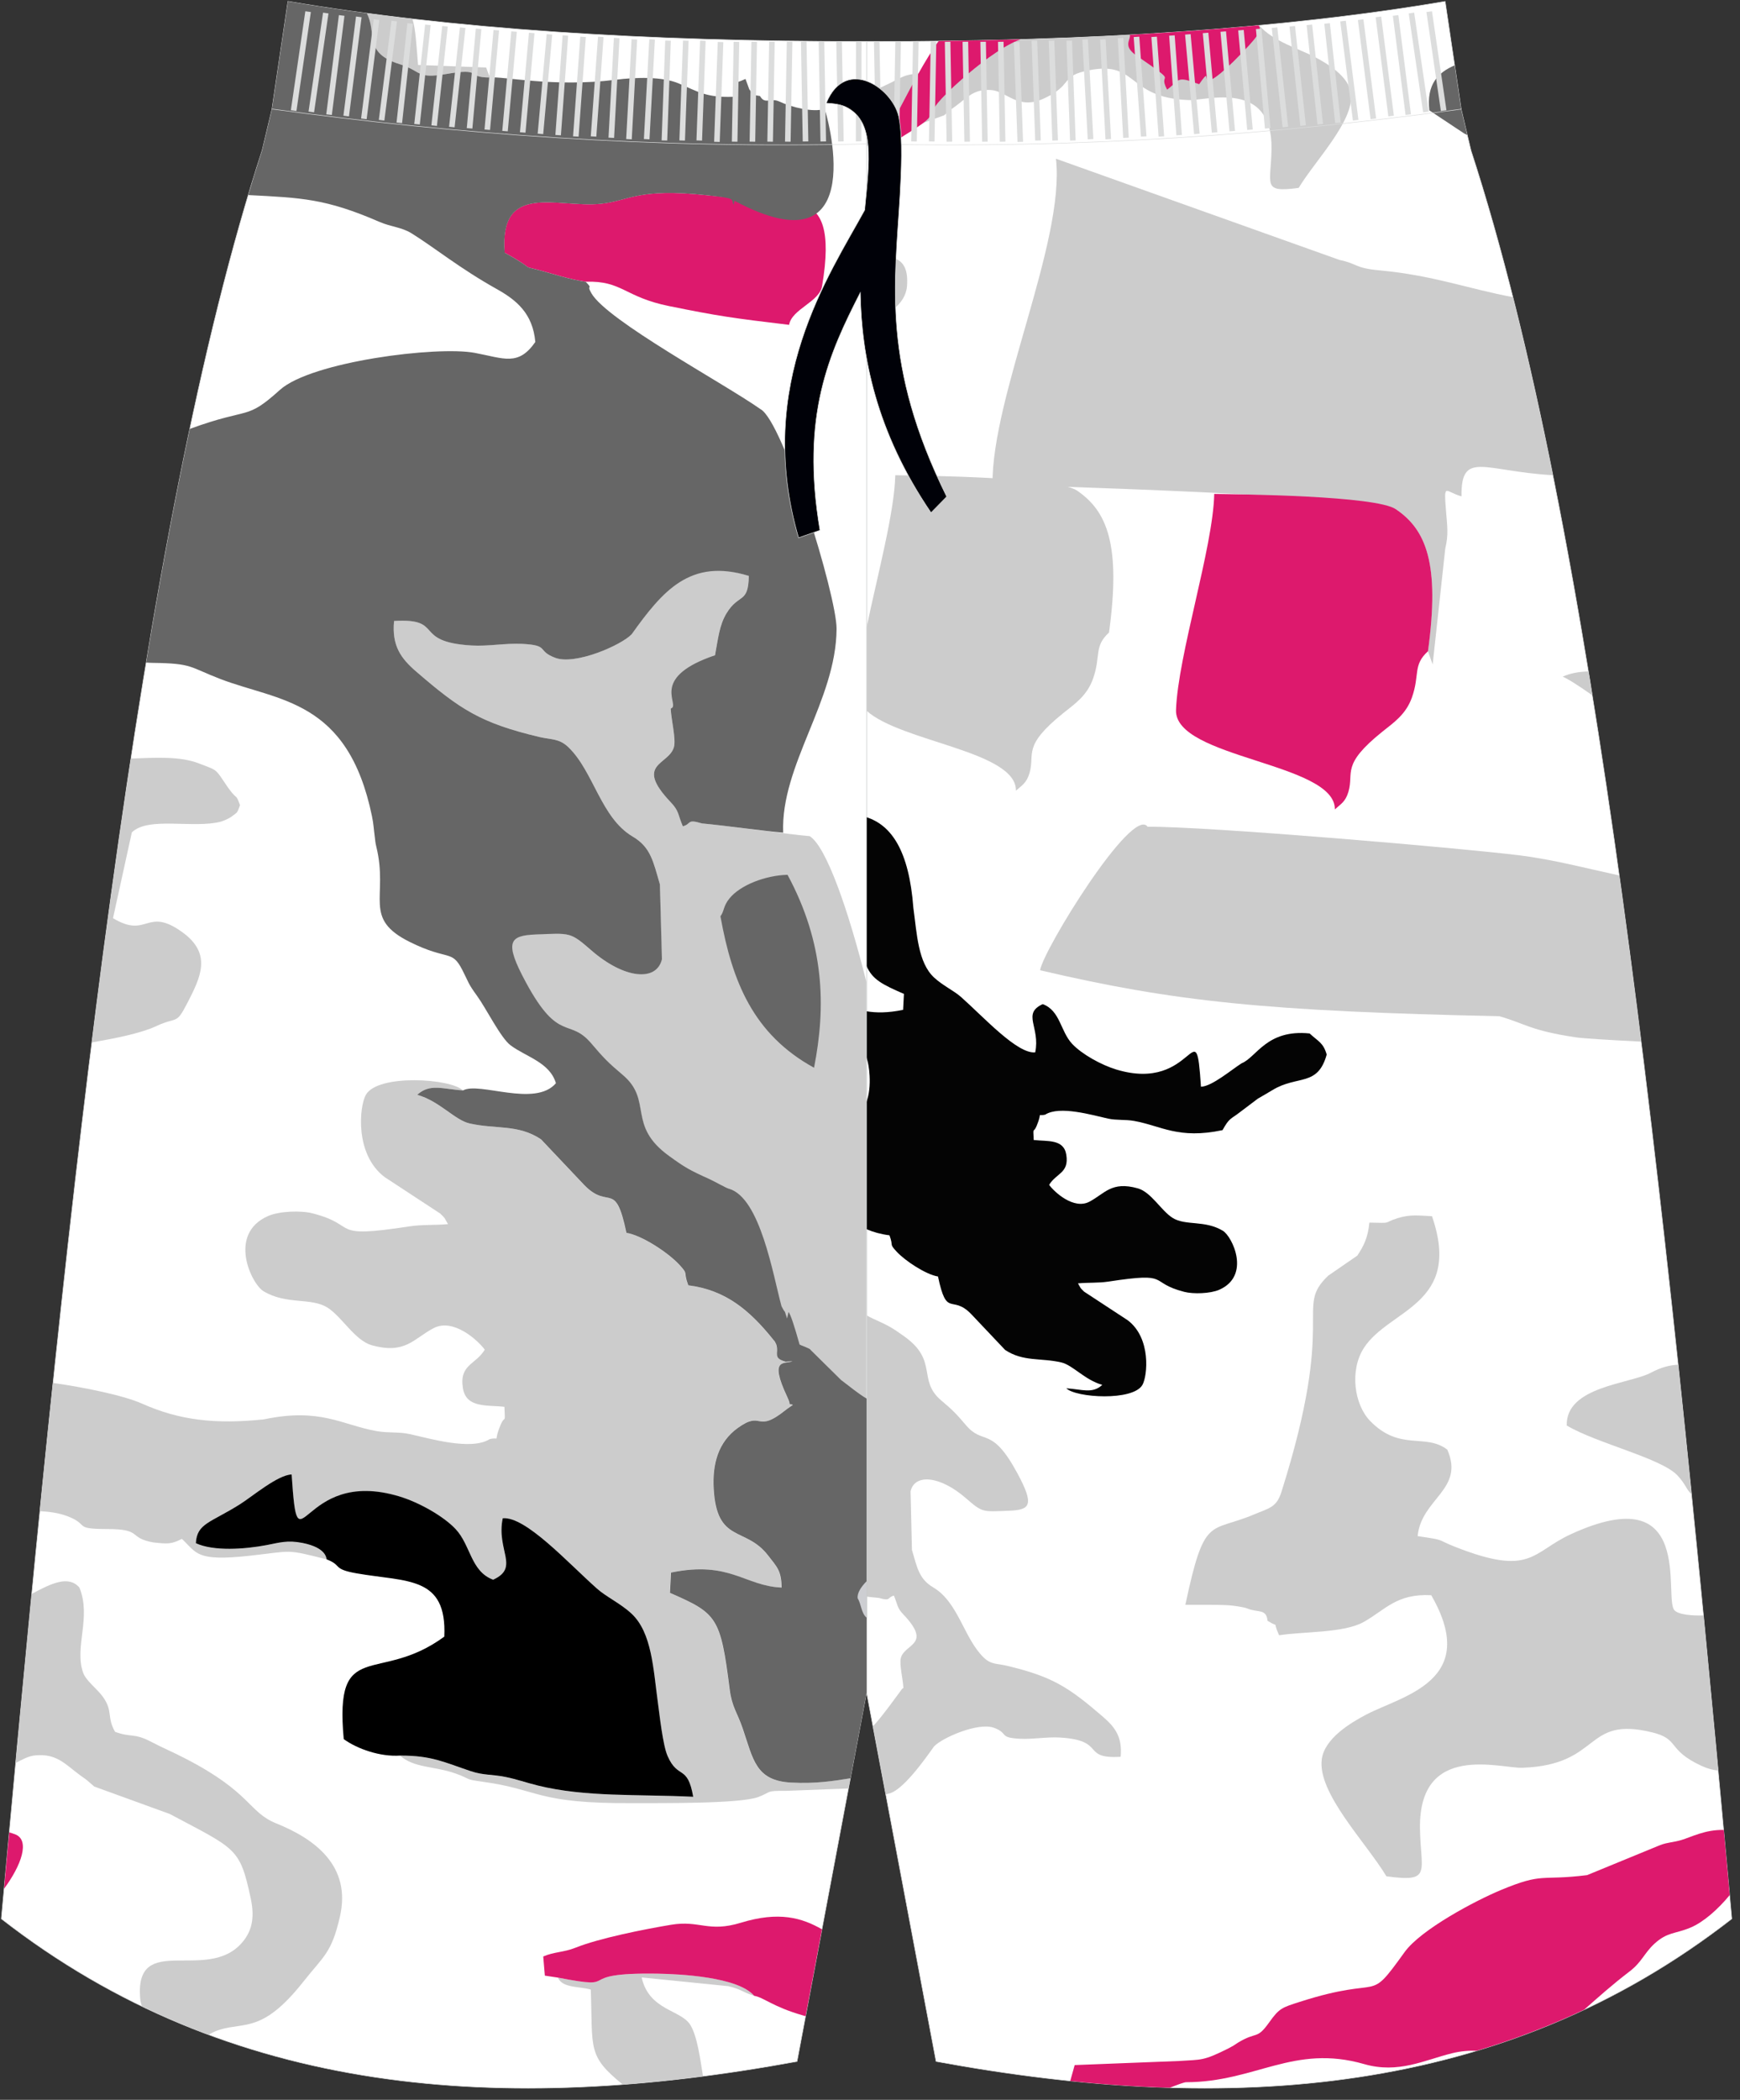<?xml version="1.0" encoding="utf-8"?>
<!-- Generator: Adobe Illustrator 24.0.0, SVG Export Plug-In . SVG Version: 6.00 Build 0)  -->
<svg version="1.1" id="图层_1" xmlns="http://www.w3.org/2000/svg" xmlns:xlink="http://www.w3.org/1999/xlink" x="0px" y="0px"
	 width="380px" height="458.24px" viewbox="0 0 380 458" enable-background="new 0 0 380 458.24" xml:space="preserve">
<rect width="100%" height="100%" fill="#333333" stroke="none"/>
<g>
	
		<path fill-rule="evenodd" clip-rule="evenodd" fill="#FFFFFF" stroke="#DCDDDD" stroke-width="0.118" stroke-miterlimit="22.926" d="
		M189.26,369.37l15.17,80.5c64.13,11.79,123.82,7.74,173.78-31.13l-0.93-10.16c-13.76-150.56-29.07-293.08-56.03-375.74v-0.01
		l-0.17-0.69l-1.97-8.28v-0.01l-3.5-23.54c-35.43,6-77.76,8.81-126.35,8.74L189.26,369.37z"/>
	<g>
		<path fill-rule="evenodd" clip-rule="evenodd" fill="#CCCCCC" d="M366.5,297.81c-1.88,0.1-3.8,0.6-5.91,1.73
			c-4.6,2.48-18.65,2.99-18.43,11.55c6.55,3.89,20.75,7.15,24.21,10.92c1.83,1.98,1.9,3.04,3.04,4.07
			C368.46,316.58,367.49,307.15,366.5,297.81z"/>
		<path fill-rule="evenodd" clip-rule="evenodd" fill="#CCCCCC" d="M276.82,353.7c2.89,1.81,0.88-0.46,2.52,3.16
			c5.56-0.85,14.12-0.47,18.46-2.89c4.73-2.64,7.16-6.24,14.77-5.85c10.77,18.68-6.22,21.9-14.12,26.01
			c-3.47,1.81-9.21,5.25-9.79,9.82c-0.94,7.4,9.63,18.08,14.12,25.51c10.07,1.39,7.46-0.92,7.33-10.48
			c-0.25-18.84,17.55-13.03,22.38-13.2c17.38-0.63,13.35-11.37,28.27-7.74c6.18,1.5,3.17,3.76,10.8,7.31
			c1.36,0.63,2.58,0.94,3.68,1.03c-1.06-11.35-2.13-22.64-3.21-33.85c-2.47,0.09-5.5-0.15-6.37-1.15
			c-2.4-2.77,4.64-29.12-22.64-16.55c-8.57,3.95-8.56,9.3-25.28,2.72c-4.25-1.67-1.8-1.4-8.14-2.32c0.78-8.2,10.33-10.17,6.47-18.88
			c-4.81-3.66-10.35,0.43-16.84-6.25c-3.51-3.61-4.51-11.08-1.37-15.94c5.52-8.54,21.56-9.38,14.87-28.75
			c-2.84-0.13-4.72-0.43-7.44,0.41c-3.49,1.08-0.86,1.12-6.23,0.99c-0.33,3.42-1.32,5.19-2.63,7.2l-6.35,4.37
			c-7.58,7.21,2.08,8.27-10.23,47.21c-1.08,3.42-2.68,3.51-6.12,4.96c-9.59,4.04-10.68-0.06-14.86,19.67
			c3.02,0.03,6.57-0.07,9.52,0.1c0.96,0.06,3.3,0.4,3.96,0.68C274.61,351.98,276.58,350.97,276.82,353.7z"/>
		<path fill-rule="evenodd" clip-rule="evenodd" fill="#CCCCCC" d="M341.28,147.67c1.26,0.53,3.62,2.07,6.47,4.07
			c-0.28-1.75-0.56-3.48-0.85-5.21C344.78,146.58,342.88,146.93,341.28,147.67L341.28,147.67z M353.63,191.05
			c-7.13-1.54-14.39-3.47-21.8-4.39c-13.23-1.64-68.24-6.34-81.2-6.24c-3.34-4.72-22.91,27.06-23.48,31.32
			c29.4,6.88,49.53,8.94,100.29,10.03c5.69,1.61,6.71,3.11,16.65,4.6c1.57,0.24,7.26,0.59,14.31,0.94
			C356.87,214.95,355.28,202.86,353.63,191.05z"/>
		<path fill-rule="evenodd" clip-rule="evenodd" fill="#CCCCCC" d="M315.63,119.72c0.75-3.12,0.43-4.9,0.17-8.16
			c-0.51-6.49-0.22-4.23,3.38-3.24c-0.13-10.13,4.89-5.47,19.95-4.62c-2.76-13.74-5.66-26.72-8.73-38.86
			c-9.78-1.81-17.45-4.78-29.15-5.84c-5.47-0.5-4.83-1.5-8.71-2.27l-61.93-22.09c2.04,18.05-14.03,51.74-13.86,71.12
			c5.75,0.09,83.72,2.39,88.11,5.37c6.57,4.47,9.62,11.78,6.99,30.98l1.03,2.89L315.63,119.72z"/>
		<path fill-rule="evenodd" clip-rule="evenodd" fill="#DD196D" d="M259.02,454.4c15.18-0.02,23.48-8.39,38.92-3.95
			c7.46,2.14,13.13-0.88,19.13-2.36c2.02-0.5,3.8-0.61,5.45-0.56c7.98-2.4,15.79-5.36,23.44-8.95c2.98-2.64,6.22-5.53,9.97-8.39
			c2.62-2,3.18-4,5.39-6.02c2.84-2.59,4.46-2.09,7.84-3.5c2.84-1.18,6-3.96,8.59-7.1l-0.45-4.98c-0.28-3.08-0.56-6.16-0.85-9.24
			c-4.01-0.11-7.09,1.55-9.23,2.19c-1.82,0.54-2.96,0.48-4.65,1.11l-15.97,6.56c-10.34,1.28-9.44-0.65-18.86,3.27
			c-5.53,2.3-17.43,8.59-20.99,13.53c-8.4,11.67-4.05,4.81-22.88,10.85c-3.91,1.25-4.49,1.4-6.65,4.43c-2.83,3.97-2.63,1.9-6.89,4.5
			l-0.96,0.63c-0.21,0.12-0.85,0.48-1.07,0.59c-5.6,2.8-5.83,2.42-10.78,2.76l-22.82,0.89l-0.97,3.48
			c7.32,0.76,14.57,1.25,21.74,1.47C257.25,454.91,258.56,454.42,259.02,454.4z"/>
		<path fill-rule="evenodd" clip-rule="evenodd" fill="#DD196D" d="M291.52,176.63c1.3-1.18,2.3-1.62,2.96-3.83
			c1.27-4.26-1.72-5.8,7.43-13.14c2.46-1.97,5.13-3.74,6.45-7.47c1.75-4.94,0.14-7.03,3.5-10.07c2.63-19.2-0.42-26.51-6.99-30.98
			c-4.39-2.98-33.94-3.26-39.69-3.35c-0.26,11.76-7.92,35.13-8.35,47.15C256.46,165.5,291.67,166.43,291.52,176.63z"/>
		<path fill-rule="evenodd" clip-rule="evenodd" fill="#666666" d="M317.68,14.26c-3.56,1.52-6.17,4.08-5.53,9.82l7.66,5.08
			c0.19,0.1,0.4,0.2,0.63,0.3l-1.34-5.61v-0.01L317.68,14.26z"/>
		<path fill-rule="evenodd" clip-rule="evenodd" fill="#CCCCCC" d="M221.87,172.55c1.3-1.18,2.3-1.62,2.96-3.83
			c1.27-4.26-1.72-5.8,7.43-13.14c2.46-1.97,5.13-3.74,6.45-7.47c1.75-4.94,0.14-7.03,3.49-10.07c2.63-19.2-0.42-26.51-6.99-30.98
			c-4.39-2.98-33.94-3.26-39.69-3.35c-0.18,8.1-3.86,21.68-6.28,33.29v18.09C196.74,161.92,222.01,163.91,221.87,172.55z"/>
		<path fill-rule="evenodd" clip-rule="evenodd" fill="#040404" d="M266.99,246.63c1.51-2.73,1.76-2.34,3.72-3.86l4-3.02
			c1.08-0.63,2.09-1.19,3.16-1.85c5.49-3.35,9.9-0.66,11.87-7.77c-0.77-2.62-1.8-2.81-3.73-4.6c-9.39-0.96-11.59,5.2-14.85,6.51
			c-2.16,1.36-6.47,5.04-8.88,5.12c-1.18-17.59-1.26,1.45-18.49-3.76c-3.33-1.01-7.53-3.35-9.64-5.6c-2.59-2.76-2.59-7.26-6.43-8.67
			c-4.6,2.1-0.49,5.02-1.64,10.53c-3.92,0.37-11.17-7.62-16.17-12.06c-1.61-1.43-4-2.5-5.91-4.27c-3.52-3.26-3.75-9.54-4.53-15.21
			c-0.95-12.58-4.83-18.03-10.23-19.78l0,32.47c1.3,2.97,3.46,4.04,8.17,6.09l-0.18,3.48c-3.37,0.69-5.89,0.66-7.99,0.31v10.09
			c0.34,1.01,0.57,2.29,0.67,3.97c0.11,2.05-0.07,3.99-0.67,5.71v27.79c1.52,0.65,3.17,1.1,5.01,1.33c0.95,2.54-0.15,1.7,1.55,3.55
			c1.84,2,6.4,5.02,9.05,5.44c1.93,9.18,2.95,3.84,7.19,8.14l7.46,7.88c3.95,2.63,7.78,1.69,12.27,2.73
			c2.54,0.59,5.11,3.82,8.96,4.9c-2.18,2.01-4.41,0.96-7.86,0.75c2.08,2.07,14.58,2.84,16.63-0.75c1.1-1.94,1.96-10.21-3.23-14.11
			l-9.52-6.24c-1.02-1.03-0.53-0.45-1.33-1.8c2.36-0.22,4.39-0.05,6.66-0.39c14.02-2.15,8.43,0.15,16.55,2.24
			c1.97,0.51,5.69,0.4,7.65-0.46c6.96-3.07,2.85-11.62,0.78-12.87c-3.98-2.4-8.18-1.02-11.02-2.84c-2.47-1.58-4.66-5.61-7.56-6.42
			c-5.76-1.61-7.18,1.14-10.57,2.92c-3.4,1.78-7.62-2.07-8.79-3.68c1.58-2.59,4.39-2.54,3.75-6.57c-0.55-3.49-4.14-2.87-7.12-3.22
			c-0.15-3.19-0.1-1.29,0.64-3.07c1.41-3.38-0.15-2.01,1.87-2.46c3.16-2.02,10.27,0.1,13.72,0.86c1.86,0.41,3.72,0.16,5.69,0.51
			C253.61,245.68,257.32,248.67,266.99,246.63z"/>
		<path fill-rule="evenodd" clip-rule="evenodd" fill="#CCCCCC" d="M189.26,348.43c0.95,0.11,1.86,0.21,2.68,0.28
			c2.71,0.8,1.73-0.1,3.28-0.5c0.89,2.12,0.64,2.61,2.06,4.1c6.41,6.73,0.25,6.34-0.55,9.53c-0.34,1.35,0.44,4.47,0.57,6.51
			c-0.09,0.09-0.27,0.18-0.3,0.22c-0.75,1-4.42,6.14-6.34,8.15l2.81,14.92c0.13-0.05,0.27-0.11,0.4-0.18
			c3.08-0.35,8.21-7.67,10.12-10.34c1.78-1.9,9.67-5.34,13.1-4.06c3.28,1.22,0.89,2.15,5.7,2.39c2.9,0.14,5.8-0.44,8.68-0.27
			c10.26,0.61,4.5,4.72,13.27,4.2c0.39-4.23-1.14-6.38-3.83-8.7c-7.52-6.48-11.03-8.79-21.05-11.17c-2.09-0.5-3.4-0.22-5.01-1.77
			c-4.35-4.19-5.54-12.09-11.04-15.32c-3.1-1.82-3.51-4.33-4.65-8.18l-0.3-12.8c0.92-3.9,6.46-3.37,12.06,1.49
			c3.7,3.2,3.55,2.99,9.53,2.75c4.56-0.18,5.5-1.22,1.7-8.24c-5.65-10.42-7.37-5.93-11.18-10.41c-2.13-2.5-2.91-3.31-5.39-5.39
			c-5.27-4.43-0.65-8.65-8-13.93c-2.7-1.94-3.43-2.37-6.86-3.91c-0.36-0.16-0.9-0.45-1.44-0.73V348.43z"/>
		<path fill-rule="evenodd" clip-rule="evenodd" fill="#CCCCCC" d="M274.98,5.53c3.03,3.5,8.67,5.09,12.14,6.9
			c2.81,1.46,7.45,4.25,7.92,7.94c0.76,5.99-7.79,14.62-11.42,20.63c-8.15,1.12-6.03-0.75-5.93-8.48
			c0.21-15.24-14.2-10.54-18.1-10.68c-14.06-0.51-10.8-9.2-22.86-6.26c-5,1.22-2.56,3.04-8.74,5.91c-5.64,2.61-8.11-1.53-11.42-1.83
			c-3.79-0.34-5.24,1.56-7.89,3.52c-0.43,0.32-0.62,0.41-1.18,0.85l-1.32,1.14L192.84,30c-1.33,0.71-2.52,1.33-3.59,1.9V20.65
			c0.29-0.15,0.58-0.31,0.89-0.47c2.33-1.2,3.79-1.77,6.01-2.94c3.03-1.58,3.44-0.68,6.35-1.75c1.5-2.71,0.31-3.57,2.11-6.13
			c0.1-0.14,0.2-0.27,0.31-0.41C230.11,8.66,253.49,7.53,274.98,5.53L274.98,5.53z M189.26,55.86c4.94,0.05,9.36-0.48,8.82,6.59
			c-0.3,3.93-4.5,6.95-8.82,7.05V55.86z"/>
		<path fill-rule="evenodd" clip-rule="evenodd" fill="#DD196D" d="M197.4,29.61c10.62-6.52,0.92-2.05,13.12-12.72
			c2.4-2.1,8.04-6.75,12.35-8.3c-5.84,0.17-11.79,0.29-17.84,0.36c-3,4.01-6.34,10.58-8.4,14.47c-1.08,2.05-2.5,3.19-3.45,5.12
			l2.23,2.4L197.4,29.61L197.4,29.61z M246.75,7.6c0.25,1.11-1.63,2.4,1.41,4.5c9.92,6.86,4.44,3.24,6.73,7.46
			c2.18-1.57,2.07-2.68,4.54-2.01l2.46,0.82c3.72-5.35-1.69,3.96,7.44-4.9c5.73-5.7,6.36-6.95,5.5-7.93
			C265.81,6.38,256.45,7.07,246.75,7.6z"/>
	</g>
	
		<path fill-rule="evenodd" clip-rule="evenodd" fill="#FFFFFF" stroke="#DCDDDD" stroke-width="0.118" stroke-miterlimit="22.926" d="
		M189.24,369.37l-15.17,80.5c-64.13,11.79-123.82,7.74-173.78-31.13l0.93-10.16C14.97,258.01,30.29,115.49,57.25,32.83v-0.01
		l0.17-0.69l1.97-8.28v-0.01l3.5-23.54c35.43,6,77.76,8.81,126.35,8.74L189.24,369.37z"/>
	<g>
		<path fill-rule="evenodd" clip-rule="evenodd" fill="#CCCCCC" d="M33.46,336.6c3.15,0.33,3.9,0.43,6.26-0.77
			c3.28,3.04,2.99,4.99,14.88,3.67c9.44-1.05,7.73-1.48,16.75,0.8c-0.1-0.18,0.04-2.51-5.28-3.56c-3.35-0.66-5.13-0.05-7.83,0.46
			c-4.84,0.92-11.62,1.39-15.48-0.41c0.23-4.33,3.13-4.41,9.61-8.48c2.75-1.73,8.25-6.42,11.31-6.52c1.5,22.41,1.6-1.84,23.55,4.8
			c4.24,1.28,9.59,4.27,12.27,7.13c3.3,3.52,3.29,9.25,8.19,11.04c5.86-2.68,0.63-6.4,2.09-13.41c5-0.47,14.23,9.71,20.59,15.36
			c2.05,1.82,5.1,3.19,7.52,5.44c4.49,4.16,4.77,12.16,5.77,19.37c0.37,2.68,1.07,9.31,2.13,11.72c2.28,5.17,4.35,1.72,5.59,8.88
			c-12.34-0.6-23.5,0.11-33.95-2.46c-2.61-0.64-4.66-1.39-7.01-1.86c-3.01-0.6-4.78-0.32-7.58-1.26c-5.87-1.95-8.53-3.43-15.47-3.41
			c3.09,2.74,7.39,2.24,12.09,3.89c3.46,1.22,1.91,1.27,5.81,1.79c12.72,1.71,11.55,4.8,32.88,4.69c5.48-0.03,23.48,0.19,27.49-1.35
			c3.01-1.16,1.45-1.36,6.06-1.34l13.58-0.51l0.42-2.23c-3.82,0.6-7.58,1.23-12.98,0.94c-7.77-0.41-8.25-5.05-10.57-11.84
			c-1.18-3.43-2.34-4.68-2.83-8.48c-2.01-15.81-2.73-16.58-13.05-21.08l0.23-4.43c12.89-2.64,16.06,2.94,24.16,3.27
			c-0.07-3.69-0.95-4.42-3.02-7.08c-4.93-6.32-11.15-2.5-11.82-14.51c-0.3-5.38,1-10.15,5.24-13.22c5.51-3.98,3.9,1.32,10.4-3.87
			c0.14-0.11,0.41-0.31,0.52-0.4l1.15-0.78c-1.46-0.59-0.09,0.7-1.26-1.78c-4.11-8.74-0.44-7.01,1.16-7.75l-1.5,0.1
			c-2.96-0.85-1.4-1.77-2.04-3.76l-0.34-0.68c-0.05-0.08-0.22-0.25-0.29-0.33c-5.27-6.58-10.55-10.89-18.59-11.9
			c-1.21-3.24,0.19-2.17-1.98-4.52c-2.34-2.55-8.16-6.4-11.53-6.93c-2.45-11.7-3.76-4.89-9.15-10.37l-9.5-10.04
			c-5.03-3.35-9.91-2.15-15.63-3.47c-3.23-0.75-6.51-4.87-11.41-6.24c2.78-2.56,5.62-1.22,10.02-0.96
			c-2.66-2.63-18.58-3.62-21.19,0.96c-1.41,2.47-2.5,13,4.12,17.97l12.13,7.95c1.3,1.31,0.67,0.58,1.69,2.3
			c-3.01,0.28-5.59,0.06-8.48,0.5c-17.86,2.74-10.74-0.19-21.09-2.85c-2.51-0.65-7.25-0.51-9.74,0.59c-8.87,3.91-3.63,14.8-1,16.39
			c5.07,3.06,10.41,1.3,14.04,3.62c3.14,2.02,5.94,7.15,9.63,8.18c7.33,2.05,9.14-1.45,13.47-3.72c4.33-2.27,9.7,2.64,11.2,4.69
			c-2.01,3.3-5.59,3.24-4.78,8.37c0.7,4.44,5.27,3.66,9.07,4.1c0.19,4.06,0.13,1.65-0.82,3.91c-1.8,4.3,0.19,2.56-2.38,3.13
			c-4.02,2.57-13.08-0.12-17.48-1.09c-2.36-0.52-4.73-0.2-7.25-0.65c-7.55-1.35-12.27-5.16-24.59-2.56
			c-10.67,1.11-18.49,0.18-26.58-3.42c-4.13-1.84-12.76-3.58-19.51-4.54c-0.97,9.25-1.93,18.58-2.87,27.99
			c2.09,0.12,4.09,0.37,5.96,1.07c5.04,1.89,1.21,2.81,8.6,2.83C31.31,333.66,27.84,335.58,33.46,336.6z"/>
		<path fill-rule="evenodd" clip-rule="evenodd" fill="#CCCCCC" d="M3.42,384.74c1.46-0.77,2.82-1.54,4.32-1.67
			c4.68-0.42,6.48,1.93,9.76,4.35c0.53,0.39,0.77,0.51,1.46,1.05l1.63,1.41l16.48,5.98c14.55,7.74,15.31,7.31,17.69,18.44
			c0.98,4.59,0.07,7.38-1.95,9.69c-7.65,8.76-23.32-2.47-22.21,11.99c0.05,0.64,0.18,1.26,0.39,1.86c4.78,2.31,9.63,4.37,14.55,6.19
			c0.73-0.31,0.92-0.63,2.63-1.14c5.34-1.6,9.28,0.68,18.02-10.36c4.54-5.73,6.21-6.29,8.04-14.24c2.58-11.17-5.6-17.03-13.89-20.37
			c-6.16-2.48-5.34-6.68-19.94-14.2c-2.87-1.48-4.68-2.19-7.43-3.63c-3.75-1.96-4.25-0.84-7.85-2.16c-1.86-3.35-0.39-4.41-2.61-7.58
			c-1.27-1.81-3.73-3.52-4.37-5.36c-1.94-5.56,1.86-12.08-0.8-18.54c-2.37-2.72-6.09-0.94-10.4,1.38
			C5.74,360.04,4.57,372.35,3.42,384.74z"/>
		<path fill-rule="evenodd" clip-rule="evenodd" fill="#CCCCCC" d="M80.11,2.89c2.29,4.41-0.82,8.64,7.16,11.11
			c4.87,1.51,3.61,3.29,10.19,2.15c8.19-1.42,4.06,0.76,9.51,0.77l-0.8-2.19L91.3,14.18c-0.42-5.09-0.52-7.59-1.22-10.05
			C86.71,3.74,83.38,3.33,80.11,2.89z"/>
		<path fill-rule="evenodd" clip-rule="evenodd" fill="#CCCCCC" d="M20.06,227.49c4.93-0.88,10.45-1.89,14.15-3.6
			c4.55-2.11,4.19-0.13,6.67-4.94c2.94-5.69,5.5-10.8-1.08-15.53c-7.88-5.67-7.52,1.55-15.12-3.05l4.11-18.71
			c3.57-3.54,13.48-0.79,19.43-2.35c0.62-0.16,1.95-0.79,2.28-1.05c1.57-1.2,1.17-0.66,1.92-2.54c-1.16-3.17-0.28-0.19-3.67-5.39
			c-1.78-2.73-1.9-2.37-5.24-3.7c-4.17-1.67-9.8-1.26-14.92-1.09C25.57,185.29,22.74,206.01,20.06,227.49z"/>
		<path fill-rule="evenodd" clip-rule="evenodd" d="M71.34,340.3c3.47,1.31,1.13,2.11,6.6,3.06c10.99,1.91,19.69,0.53,19.09,13.8
			c-14.44,10.6-24.04-0.08-21.96,22.37c2.99,2.15,7.93,3.88,12.31,3.59c6.94-0.02,9.61,1.46,15.47,3.41
			c2.81,0.93,4.57,0.65,7.58,1.26c2.36,0.47,4.4,1.22,7.01,1.86c10.45,2.57,21.61,1.87,33.95,2.46c-1.25-7.15-3.31-3.7-5.59-8.88
			c-1.06-2.41-1.76-9.04-2.13-11.72c-1-7.22-1.28-15.22-5.77-19.38c-2.43-2.25-5.47-3.62-7.52-5.44
			c-6.36-5.65-15.6-15.83-20.59-15.36c-1.46,7.01,3.77,10.73-2.09,13.41c-4.9-1.8-4.89-7.52-8.19-11.04
			c-2.68-2.86-8.04-5.85-12.27-7.13c-21.95-6.64-22.05,17.61-23.55-4.8c-3.06,0.1-8.56,4.79-11.31,6.52
			c-6.48,4.07-9.38,4.15-9.61,8.48c3.86,1.8,10.64,1.33,15.48,0.41c2.7-0.51,4.48-1.13,7.83-0.46
			C71.38,337.78,71.24,340.11,71.34,340.3z"/>
		<path fill-rule="evenodd" clip-rule="evenodd" fill="#DD196D" d="M0.89,412.17c3.76-5.07,5.75-10.6,2.41-11.87
			c-0.44-0.16-0.86-0.3-1.28-0.42l-0.8,8.7L0.89,412.17z"/>
		<path fill-rule="evenodd" clip-rule="evenodd" fill="#CCCCCC" d="M121.85,431.57c0.95,2.32,4.66,1.88,7.17,2.61
			c0.47,12.98-0.81,14.41,6.98,20.72c5.8-0.43,11.64-1.04,17.53-1.8c-0.61-3.82-1.26-8.74-2.76-11.19
			c-2.06-3.36-9.02-3.13-10.64-10.38l18.92,1.91c2.92,0.68,2.95,1.27,5.67,2.1c-3.5-4.13-16.23-4.76-21.06-4.83
			C124.23,430.4,136.72,434.45,121.85,431.57z"/>
		<path fill-rule="evenodd" clip-rule="evenodd" fill="#DD196D" d="M121.85,431.57c14.87,2.89,2.38-1.17,21.79-0.86
			c4.83,0.08,17.56,0.7,21.06,4.83c2.12,0.36,4.05,2.39,10.65,4.28c0.2,0.06,0.39,0.12,0.58,0.18l3.58-18.97
			c-4.37-2.51-9.4-3.98-17.69-1.44c-7.2,2.2-8.97-0.6-15.27,0.45c-5.84,0.97-15.69,2.93-20.88,5.01c-2.54,1.02-4.72,0.89-7.03,1.91
			l0.35,4.18L121.85,431.57z"/>
		<path fill-rule="evenodd" clip-rule="evenodd" fill="#CCCCCC" d="M176.82,182.47c-4.13-0.34-18.15-2.28-23.53-2.79
			c-3.45-1.02-2.21,0.13-4.18,0.63c-1.13-2.7-0.81-3.33-2.62-5.23c-8.16-8.57-0.32-8.08,0.7-12.14c0.43-1.71-0.56-5.7-0.73-8.29
			c0.12-0.11,0.35-0.23,0.39-0.28c1.17-1.54,7.8-10.87,9.29-11.38c0.69-3.66,0.93-6.58,2.53-9.19c2.67-4.37,4.76-1.99,4.85-8.13
			c-3.22-1-8.96-2.3-12.67-0.46c-3.92,0.45-10.45,9.77-12.89,13.17c-2.26,2.42-12.32,6.8-16.69,5.17c-4.18-1.56-1.14-2.74-7.26-3.05
			c-3.7-0.18-7.38,0.57-11.05,0.35c-13.06-0.78-5.73-6.01-16.91-5.35c-0.5,5.39,1.46,8.13,4.88,11.08
			c9.58,8.25,14.05,11.2,26.82,14.23c2.66,0.63,4.33,0.28,6.38,2.25c5.54,5.34,7.06,15.4,14.06,19.51
			c3.95,2.32,4.47,5.52,5.92,10.42l0.38,16.31c-1.18,4.97-8.23,4.29-15.37-1.89c-4.71-4.08-4.53-3.81-12.14-3.51
			c-5.81,0.23-7.01,1.55-2.17,10.49c7.19,13.27,9.38,7.56,14.24,13.26c2.71,3.19,3.7,4.21,6.86,6.87
			c6.71,5.64,0.83,11.01,10.19,17.74c3.44,2.47,4.37,3.02,8.73,4.99c1.13,0.51,3.59,1.93,4.31,2.14c2.79,3.75-0.87,6.07,7.79,12.07
			c3.2,11.8,1.05,12.13,7.62,21.89c0.16,0.18,2.32,0.83,2.4,1.18l6.67,6.58c1.81,1.35,3.63,2.9,5.58,4.06v-90.92
			C185.21,198.31,180.39,184.65,176.82,182.47z"/>
		<path fill-rule="evenodd" clip-rule="evenodd" fill="#666666" d="M157.34,199.96c2.55,14.19,7.13,25.75,20.44,33.05
			c2.62-13.31,2.32-27.09-5.79-42.1c-4.84,0.11-10.34,2.26-12.67,5.14C157.91,197.76,158.2,198.83,157.34,199.96z"/>
		<path fill-rule="evenodd" clip-rule="evenodd" fill="#DD196D" d="M172.33,70.89c0.59-3.45,6.62-4.99,7.2-8.44
			c4.21-24.71-9.18-16.42-17.33-18.09c-0.65-1.33-1.14-1.04-7.74-1.75c-15.37-1.65-17.13,1.25-23.28,1.86
			c-9.54,0.95-22.18-4.88-20.98,10.67c1.24,0.68,2.04,1.12,3.49,2.05c2.48,1.59,0.55,0.84,3.92,1.73c3.29,0.87,6.58,2.01,10.28,2.56
			c8.03-0.27,8.39,3.32,18.25,5.32C156.88,68.98,159.97,69.42,172.33,70.89z"/>
		<path fill-rule="evenodd" clip-rule="evenodd" fill="#666666" d="M160.41,43.82c30.61,16.34,19.83-20.17,19.66-20.06
			c-2.47,0.86-7.36-0.41-9.84-1.59c-1.98-0.94-3.14,0.76-4.26-1.22c-3.11-0.51-1.11-0.01-2.33-1.45l-0.83-2.27
			c-2.91,1.37-1.97-0.07-2.76,3.9c-5.83,0.19-7.64-1.14-11.82-2.92c-3.6-1.53-9.34-1.36-13.81-0.8c-13.62,1.7-24.65-0.84-27.45-0.49
			c-5.45-0.01-1.32-2.19-9.51-0.77c-6.58,1.14-5.33-0.64-10.19-2.15c-7.98-2.48-4.86-6.7-7.16-11.11C74.2,2.11,68.46,1.24,62.89,0.3
			l-3.5,23.54v0.01l-1.97,8.28l-0.17,0.69v0.01c-1.03,3.16-2.04,6.41-3.03,9.74c11.55,0.6,16.86,0.73,28.67,5.86
			c2.49,1.08,4.83,1.14,7.01,2.5c5.03,3.13,10.55,7.66,18.5,12.1c4.37,2.44,7.94,5.33,8.51,11.6c-3.73,5.35-6.82,3.58-13.21,2.38
			c-8.25-1.56-35.72,1.91-42.56,8.07c-7.61,6.84-6.27,3.61-19.69,8.52c-3.38,15.95-6.54,33-9.53,50.99c0.46,0.04,0.96,0.06,1.5,0.07
			c8.66,0.11,7.9,0.9,14.66,3.5c12.76,4.91,27.89,4.39,33.16,29.99c0.35,1.7,0.36,2.6,0.6,4.41c0.12,0.94,0.12,1.32,0.35,2.24
			c2.69,10.97-3.1,15.61,7.32,20.77c8.42,4.17,9.11,1.56,11.44,6.07c1.47,2.85,1.14,2.81,3.28,5.75c1.91,2.63,5.13,9.12,7.25,10.71
			c3.37,2.54,8.57,3.7,9.93,8.29c-4.56,5.34-16.77-0.39-20.28,1.57c-4.4-0.26-7.23-1.6-10.02,0.96c4.89,1.37,8.18,5.5,11.41,6.24
			c5.73,1.32,10.61,0.12,15.63,3.47l9.5,10.04c5.4,5.48,6.7-1.33,9.15,10.37c3.38,0.53,9.19,4.38,11.53,6.93
			c2.17,2.35,0.77,1.28,1.98,4.52c8.04,1.01,13.32,5.31,18.59,11.9c0.06,0.08,0.23,0.25,0.29,0.33l0.34,0.68
			c0.64,1.99-0.92,2.92,2.04,3.76l1.5-0.1c-1.59,0.74-5.27-0.99-1.16,7.75c1.17,2.48-0.2,1.2,1.26,1.78l-1.15,0.78
			c-0.12,0.09-0.38,0.29-0.52,0.4c-6.5,5.19-4.89-0.11-10.4,3.87c-4.25,3.07-5.54,7.84-5.24,13.22c0.67,12.01,6.89,8.19,11.82,14.51
			c2.07,2.66,2.95,3.39,3.02,7.08c-8.1-0.33-11.27-5.91-24.16-3.27l-0.23,4.43c10.32,4.5,11.04,5.27,13.05,21.08
			c0.48,3.8,1.65,5.05,2.83,8.48c2.32,6.78,2.8,11.42,10.57,11.84c5.4,0.29,9.15-0.34,12.98-0.94l3.52-18.68v-64.19
			c-1.95-1.16-3.77-2.71-5.58-4.06l-6.67-6.58c-0.08-0.34-2.24-1-2.4-1.18l0.01,0.03c-1.09-3.9-1.96-6.59-2.41-7.1l-0.32,1.42
			c-0.86-2.68-0.09-0.47-1.22-2.69c-1.86-6.85-4.63-23.64-11.46-25.62c-0.72-0.21-3.18-1.63-4.31-2.14
			c-4.37-1.97-5.29-2.51-8.73-4.99c-9.37-6.73-3.49-12.1-10.19-17.74c-3.16-2.66-4.15-3.68-6.86-6.87
			c-4.86-5.7-7.05,0.01-14.24-13.26c-4.84-8.94-3.64-10.26,2.17-10.49c7.61-0.3,7.43-0.57,12.14,3.51
			c7.14,6.18,14.19,6.86,15.37,1.89L144.12,193c-1.45-4.9-1.97-8.1-5.92-10.42c-7-4.12-8.52-14.17-14.06-19.51
			c-2.05-1.97-3.72-1.62-6.38-2.25c-12.76-3.03-17.24-5.97-26.82-14.23c-3.43-2.95-5.39-5.69-4.88-11.08
			c11.18-0.66,3.85,4.57,16.91,5.35c3.67,0.22,7.35-0.53,11.05-0.35c6.12,0.3,3.08,1.49,7.26,3.05c4.36,1.63,14.42-2.76,16.69-5.17
			c6.7-9.38,12.76-16.68,25.56-12.71c-0.09,6.14-2.18,3.76-4.85,8.13c-1.59,2.61-1.84,5.52-2.53,9.19
			c-13.66,4.62-8.27,10.04-9.29,11.38c-0.04,0.05-0.27,0.17-0.39,0.28c0.16,2.59,1.16,6.57,0.73,8.29
			c-1.02,4.06-8.86,3.57-0.7,12.14c1.81,1.9,1.48,2.53,2.62,5.23c1.97-0.5,0.73-1.66,4.18-0.63c5.38,0.51,13.61,1.68,17.74,2.02
			c-0.58-14.73,11.57-28.83,11.66-44.48c0.04-7.19-11.63-45.24-16.61-47.94c-8.2-5.76-33.46-19.3-36.93-25.29
			c-1.22-2.1,0.53-0.69-1.25-2.51c-3.7-0.55-6.98-1.69-10.28-2.56c-3.38-0.9-1.44-0.15-3.92-1.73c-1.45-0.93-2.25-1.36-3.49-2.05
			c-1.2-15.55,11.44-9.72,20.98-10.67c6.16-0.61,7.91-3.51,23.28-1.86c6.6,0.71,5.07,0.76,5.73,2.09L160.41,43.82z"/>
		<path fill-rule="evenodd" clip-rule="evenodd" fill="#CDCED2" d="M189.24,345.09c-1.26,1.28-2.06,2.58-1.94,3.69
			c0.81,1.3,0.75,3.2,1.94,4.23V345.09z"/>
	</g>
	<path fill-rule="evenodd" clip-rule="evenodd" fill="none" stroke="#DCDDDD" stroke-width="0.118" stroke-miterlimit="22.926" d="
		M59.45,23.8c40.13,5.46,82.65,8.71,129.85,7.61c47.2,1.1,89.68-2.12,129.81-7.59l0.04-0.01"/>
	<path fill-rule="evenodd" clip-rule="evenodd" fill="#DCDDDD" d="M63.52,24.05l3.16-21.59l1.21,0.17l-3.15,21.59L63.52,24.05
		L63.52,24.05L63.52,24.05L63.52,24.05z M67.38,24.35L67.38,24.35l1.21,0.17l3.15-21.59l-1.19-0.17L67.38,24.35L67.38,24.35
		L67.38,24.35L67.38,24.35z M71.25,24.95L71.25,24.95L74.01,3.3l1.22,0.15l-2.76,21.64L71.25,24.95L71.25,24.95L71.25,24.95
		L71.25,24.95z M75,25.25L75,25.25l1.21,0.15l2.76-21.64L77.75,3.6L75,25.25L75,25.25L75,25.25L75,25.25z M78.86,25.86L78.86,25.86
		l2.76-21.64l1.21,0.15l-2.76,21.64L78.86,25.86L78.86,25.86L78.86,25.86L78.86,25.86z M82.73,26.16L82.73,26.16l1.21,0.15
		l2.76-21.64l-1.21-0.15L82.73,26.16L82.73,26.16L82.73,26.16L82.73,26.16z M86.6,26.75L86.6,26.75l2.37-21.69l1.21,0.12
		l-2.37,21.69L86.6,26.75L86.6,26.75L86.6,26.75L86.6,26.75z M90.47,27.05L90.47,27.05l2.37-21.69l1.21,0.12l-2.37,21.69
		L90.47,27.05L90.47,27.05L90.47,27.05L90.47,27.05z M94.21,27.35L94.21,27.35l2.37-21.68l1.21,0.12l-2.37,21.69L94.21,27.35
		L94.21,27.35L94.21,27.35L94.21,27.35z M98.07,27.67L98.07,27.67l2.37-21.69l1.21,0.12l-2.37,21.68L98.07,27.67L98.07,27.67
		L98.07,27.67L98.07,27.67z M101.94,27.96L101.94,27.96l1.98-21.72l1.21,0.1l-1.97,21.72L101.94,27.96L101.94,27.96L101.94,27.96
		L101.94,27.96z M105.81,28.26L105.81,28.26l1.97-21.72l1.21,0.1l-1.97,21.72L105.81,28.26L105.81,28.26L105.81,28.26L105.81,28.26z
		 M109.69,28.56L109.69,28.56l1.97-21.72l1.21,0.1l-1.98,21.72L109.69,28.56L109.69,28.56L109.69,28.56L109.69,28.56z M113.55,28.86
		L113.55,28.86l1.97-21.72l1.21,0.1l-1.97,21.72L113.55,28.86L113.55,28.86L113.55,28.86L113.55,28.86z M117.42,29.17L117.42,29.17
		l1.97-21.72l1.21,0.1l-1.97,21.72L117.42,29.17L117.42,29.17L117.42,29.17L117.42,29.17z M121.29,29.45L121.29,29.45l1.58-21.74
		l1.21,0.08l-1.58,21.74L121.29,29.45L121.29,29.45L121.29,29.45L121.29,29.45z M125.15,29.75L125.15,29.75L126.73,8l1.21,0.08
		l-1.58,21.74L125.15,29.75L125.15,29.75L125.15,29.75L125.15,29.75z M129.02,29.75L129.02,29.75L130.6,8l1.21,0.08l-1.58,21.74
		L129.02,29.75L129.02,29.75L129.02,29.75L129.02,29.75z M132.89,30.04L132.89,30.04l1.18-21.78l1.22,0.07l-1.18,21.77L132.89,30.04
		L132.89,30.04L132.89,30.04L132.89,30.04z M136.75,30.34L136.75,30.34l1.18-21.77l1.22,0.06l-1.18,21.78L136.75,30.34L136.75,30.34
		L136.75,30.34L136.75,30.34z M140.62,30.34L140.62,30.34l1.18-21.77l1.22,0.06l-1.18,21.78L140.62,30.34L140.62,30.34L140.62,30.34
		L140.62,30.34z M144.49,30.64L144.49,30.64l0.79-21.79l1.22,0.04l-0.79,21.78L144.49,30.64L144.49,30.64L144.49,30.64L144.49,30.64
		z M148.37,30.64L148.37,30.64l0.79-21.79l1.22,0.04l-0.79,21.79L148.37,30.64L148.37,30.64L148.37,30.64L148.37,30.64z
		 M152.1,30.64L152.1,30.64l0.79-21.79l1.22,0.04l-0.79,21.79L152.1,30.64L152.1,30.64L152.1,30.64L152.1,30.64z M155.96,30.94
		L155.96,30.94l0.79-21.79l1.22,0.04l-0.79,21.79L155.96,30.94L155.96,30.94L155.96,30.94L155.96,30.94z M159.83,30.91L159.83,30.91
		l0.39-21.8l1.22,0.02l-0.39,21.8L159.83,30.91L159.83,30.91L159.83,30.91L159.83,30.91z M163.71,30.91L163.71,30.91l0.39-21.8
		l1.22,0.02l-0.39,21.8L163.71,30.91L163.71,30.91L163.71,30.91L163.71,30.91z M167.58,30.91L167.58,30.91l0.39-21.8l1.22,0.02
		l-0.39,21.8L167.58,30.91L167.58,30.91L167.58,30.91L167.58,30.91z M171.44,30.91L171.44,30.91l0.39-21.8l1.22,0.02l-0.39,21.8
		L171.44,30.91L171.44,30.91L171.44,30.91L171.44,30.91z M175.31,30.88L175.31,30.88l-0.39-21.8l1.22-0.02l0.39,21.8L175.31,30.88
		L175.31,30.88L175.31,30.88L175.31,30.88z M179.18,30.88L179.18,30.88l-0.39-21.8l1.22-0.02l0.39,21.8L179.18,30.88L179.18,30.88
		L179.18,30.88L179.18,30.88z M183.04,30.88L183.04,30.88l-0.4-21.8l1.22-0.02l0.39,21.8L183.04,30.88L183.04,30.88L183.04,30.88
		L183.04,30.88z M186.91,30.86L186.91,30.86l0.03-21.79l1.21-0.04l-0.03,21.79L186.91,30.86z"/>
	<path fill-rule="evenodd" clip-rule="evenodd" fill="#DCDDDD" d="M315.89,24.05l-3.16-21.59l-1.21,0.17l3.15,21.59L315.89,24.05
		L315.89,24.05L315.89,24.05L315.89,24.05z M312.01,24.35L312.01,24.35l-1.21,0.17l-3.15-21.59l1.19-0.17L312.01,24.35L312.01,24.35
		L312.01,24.35L312.01,24.35z M308.14,24.95L308.14,24.95L305.39,3.3l-1.2,0.15l2.77,21.64L308.14,24.95L308.14,24.95L308.14,24.95
		L308.14,24.95z M304.41,25.25L304.41,25.25l-1.21,0.15l-2.77-21.64l1.21-0.15L304.41,25.25L304.41,25.25L304.41,25.25L304.41,25.25
		z M300.53,25.86L300.53,25.86l-2.77-21.64l-1.21,0.15l2.77,21.64L300.53,25.86L300.53,25.86L300.53,25.86L300.53,25.86z
		 M296.67,26.16L296.67,26.16l-1.21,0.15l-2.76-21.64l1.21-0.15L296.67,26.16L296.67,26.16L296.67,26.16L296.67,26.16z M292.8,26.75
		L292.8,26.75l-2.37-21.69l-1.21,0.12l2.37,21.69L292.8,26.75L292.8,26.75L292.8,26.75L292.8,26.75z M288.93,27.05L288.93,27.05
		l-2.37-21.69l-1.21,0.12l2.37,21.69L288.93,27.05L288.93,27.05L288.93,27.05L288.93,27.05z M285.19,27.35L285.19,27.35l-2.37-21.68
		l-1.21,0.12l2.37,21.69L285.19,27.35L285.19,27.35L285.19,27.35L285.19,27.35z M281.32,27.67L281.32,27.67l-2.37-21.69l-1.21,0.12
		l2.37,21.68L281.32,27.67L281.32,27.67L281.32,27.67L281.32,27.67z M277.46,27.96L277.46,27.96l-1.97-21.72l-1.21,0.1l1.97,21.72
		L277.46,27.96L277.46,27.96L277.46,27.96L277.46,27.96z M273.59,28.26L273.59,28.26l-1.97-21.72l-1.21,0.1l1.97,21.72L273.59,28.26
		L273.59,28.26L273.59,28.26L273.59,28.26z M269.72,28.56L269.72,28.56l-1.97-21.72l-1.21,0.1l1.97,21.72L269.72,28.56L269.72,28.56
		L269.72,28.56L269.72,28.56z M265.86,28.86L265.86,28.86l-1.97-21.72l-1.21,0.1l1.97,21.72L265.86,28.86L265.86,28.86L265.86,28.86
		L265.86,28.86z M261.99,29.17L261.99,29.17l-1.97-21.72l-1.21,0.1l1.97,21.72L261.99,29.17L261.99,29.17L261.99,29.17L261.99,29.17
		z M258.12,29.45L258.12,29.45l-1.58-21.74l-1.21,0.08l1.58,21.74L258.12,29.45L258.12,29.45L258.12,29.45L258.12,29.45z
		 M254.24,29.75L254.24,29.75L252.66,8l-1.21,0.08l1.58,21.74L254.24,29.75L254.24,29.75L254.24,29.75L254.24,29.75z M250.38,29.75
		L250.38,29.75L248.81,8l-1.22,0.08l1.58,21.74L250.38,29.75L250.38,29.75L250.38,29.75L250.38,29.75z M246.51,30.04L246.51,30.04
		l-1.18-21.78l-1.22,0.07l1.18,21.77L246.51,30.04L246.51,30.04L246.51,30.04L246.51,30.04z M242.64,30.34L242.64,30.34l-1.18-21.77
		l-1.21,0.06l1.18,21.78L242.64,30.34L242.64,30.34L242.64,30.34L242.64,30.34z M238.78,30.34L238.78,30.34l-1.19-21.77l-1.22,0.06
		l1.18,21.78L238.78,30.34L238.78,30.34L238.78,30.34L238.78,30.34z M234.91,30.64L234.91,30.64l-0.79-21.79l-1.22,0.04l0.79,21.79
		L234.91,30.64L234.91,30.64L234.91,30.64L234.91,30.64z M231.04,30.64L231.04,30.64l-0.79-21.79l-1.22,0.04l0.79,21.79
		L231.04,30.64L231.04,30.64L231.04,30.64L231.04,30.64z M227.3,30.64L227.3,30.64l-0.79-21.79l-1.22,0.04l0.79,21.79L227.3,30.64
		L227.3,30.64L227.3,30.64L227.3,30.64z M223.43,30.94L223.43,30.94l-0.79-21.79l-1.22,0.04l0.79,21.79L223.43,30.94L223.43,30.94
		L223.43,30.94L223.43,30.94z M219.57,30.91L219.57,30.91l-0.4-21.8l-1.22,0.02l0.39,21.8L219.57,30.91L219.57,30.91L219.57,30.91
		L219.57,30.91z M215.7,30.91L215.7,30.91l-0.39-21.8l-1.21,0.02l0.39,21.8L215.7,30.91L215.7,30.91L215.7,30.91L215.7,30.91z
		 M211.83,30.91L211.83,30.91l-0.39-21.8l-1.22,0.02l0.39,21.8L211.83,30.91L211.83,30.91L211.83,30.91L211.83,30.91z M207.95,30.91
		L207.95,30.91l-0.39-21.8l-1.22,0.02l0.39,21.8L207.95,30.91L207.95,30.91L207.95,30.91L207.95,30.91z M204.09,30.88L204.09,30.88
		l0.39-21.8l-1.22-0.02l-0.39,21.8L204.09,30.88L204.09,30.88L204.09,30.88L204.09,30.88z M200.22,30.88L200.22,30.88l0.39-21.8
		l-1.22-0.02l-0.39,21.8L200.22,30.88L200.22,30.88L200.22,30.88L200.22,30.88z M196.36,30.88L196.36,30.88l0.39-21.8l-1.22-0.02
		l-0.39,21.8L196.36,30.88L196.36,30.88L196.36,30.88L196.36,30.88z M192.49,30.86L192.49,30.86l-0.42-21.79l-1.21-0.04l0.42,21.79
		L192.49,30.86z"/>
	
		<path fill-rule="evenodd" clip-rule="evenodd" fill="#000108" stroke="#DCDDDD" stroke-width="0.118" stroke-miterlimit="22.926" d="
		M180.45,22.5c1.58,0.11,3.25,0.22,4.76,1.09c5.68,3.25,4.72,11.09,3.63,22.25c-7.62,13.96-24.24,38-14.44,71.52l4.67-1.64
		c-4.23-25.11,2.06-38.67,8.81-51.87c0.25,13.79,3.32,30.2,15.45,48.03l3.43-3.49c-14.21-28.72-11.36-46.31-10.2-65.9
		c0.28-5.11,0.61-12.16-0.18-16.48C195.46,19.5,184.76,11.97,180.45,22.5z"/>
</g>
</svg>
